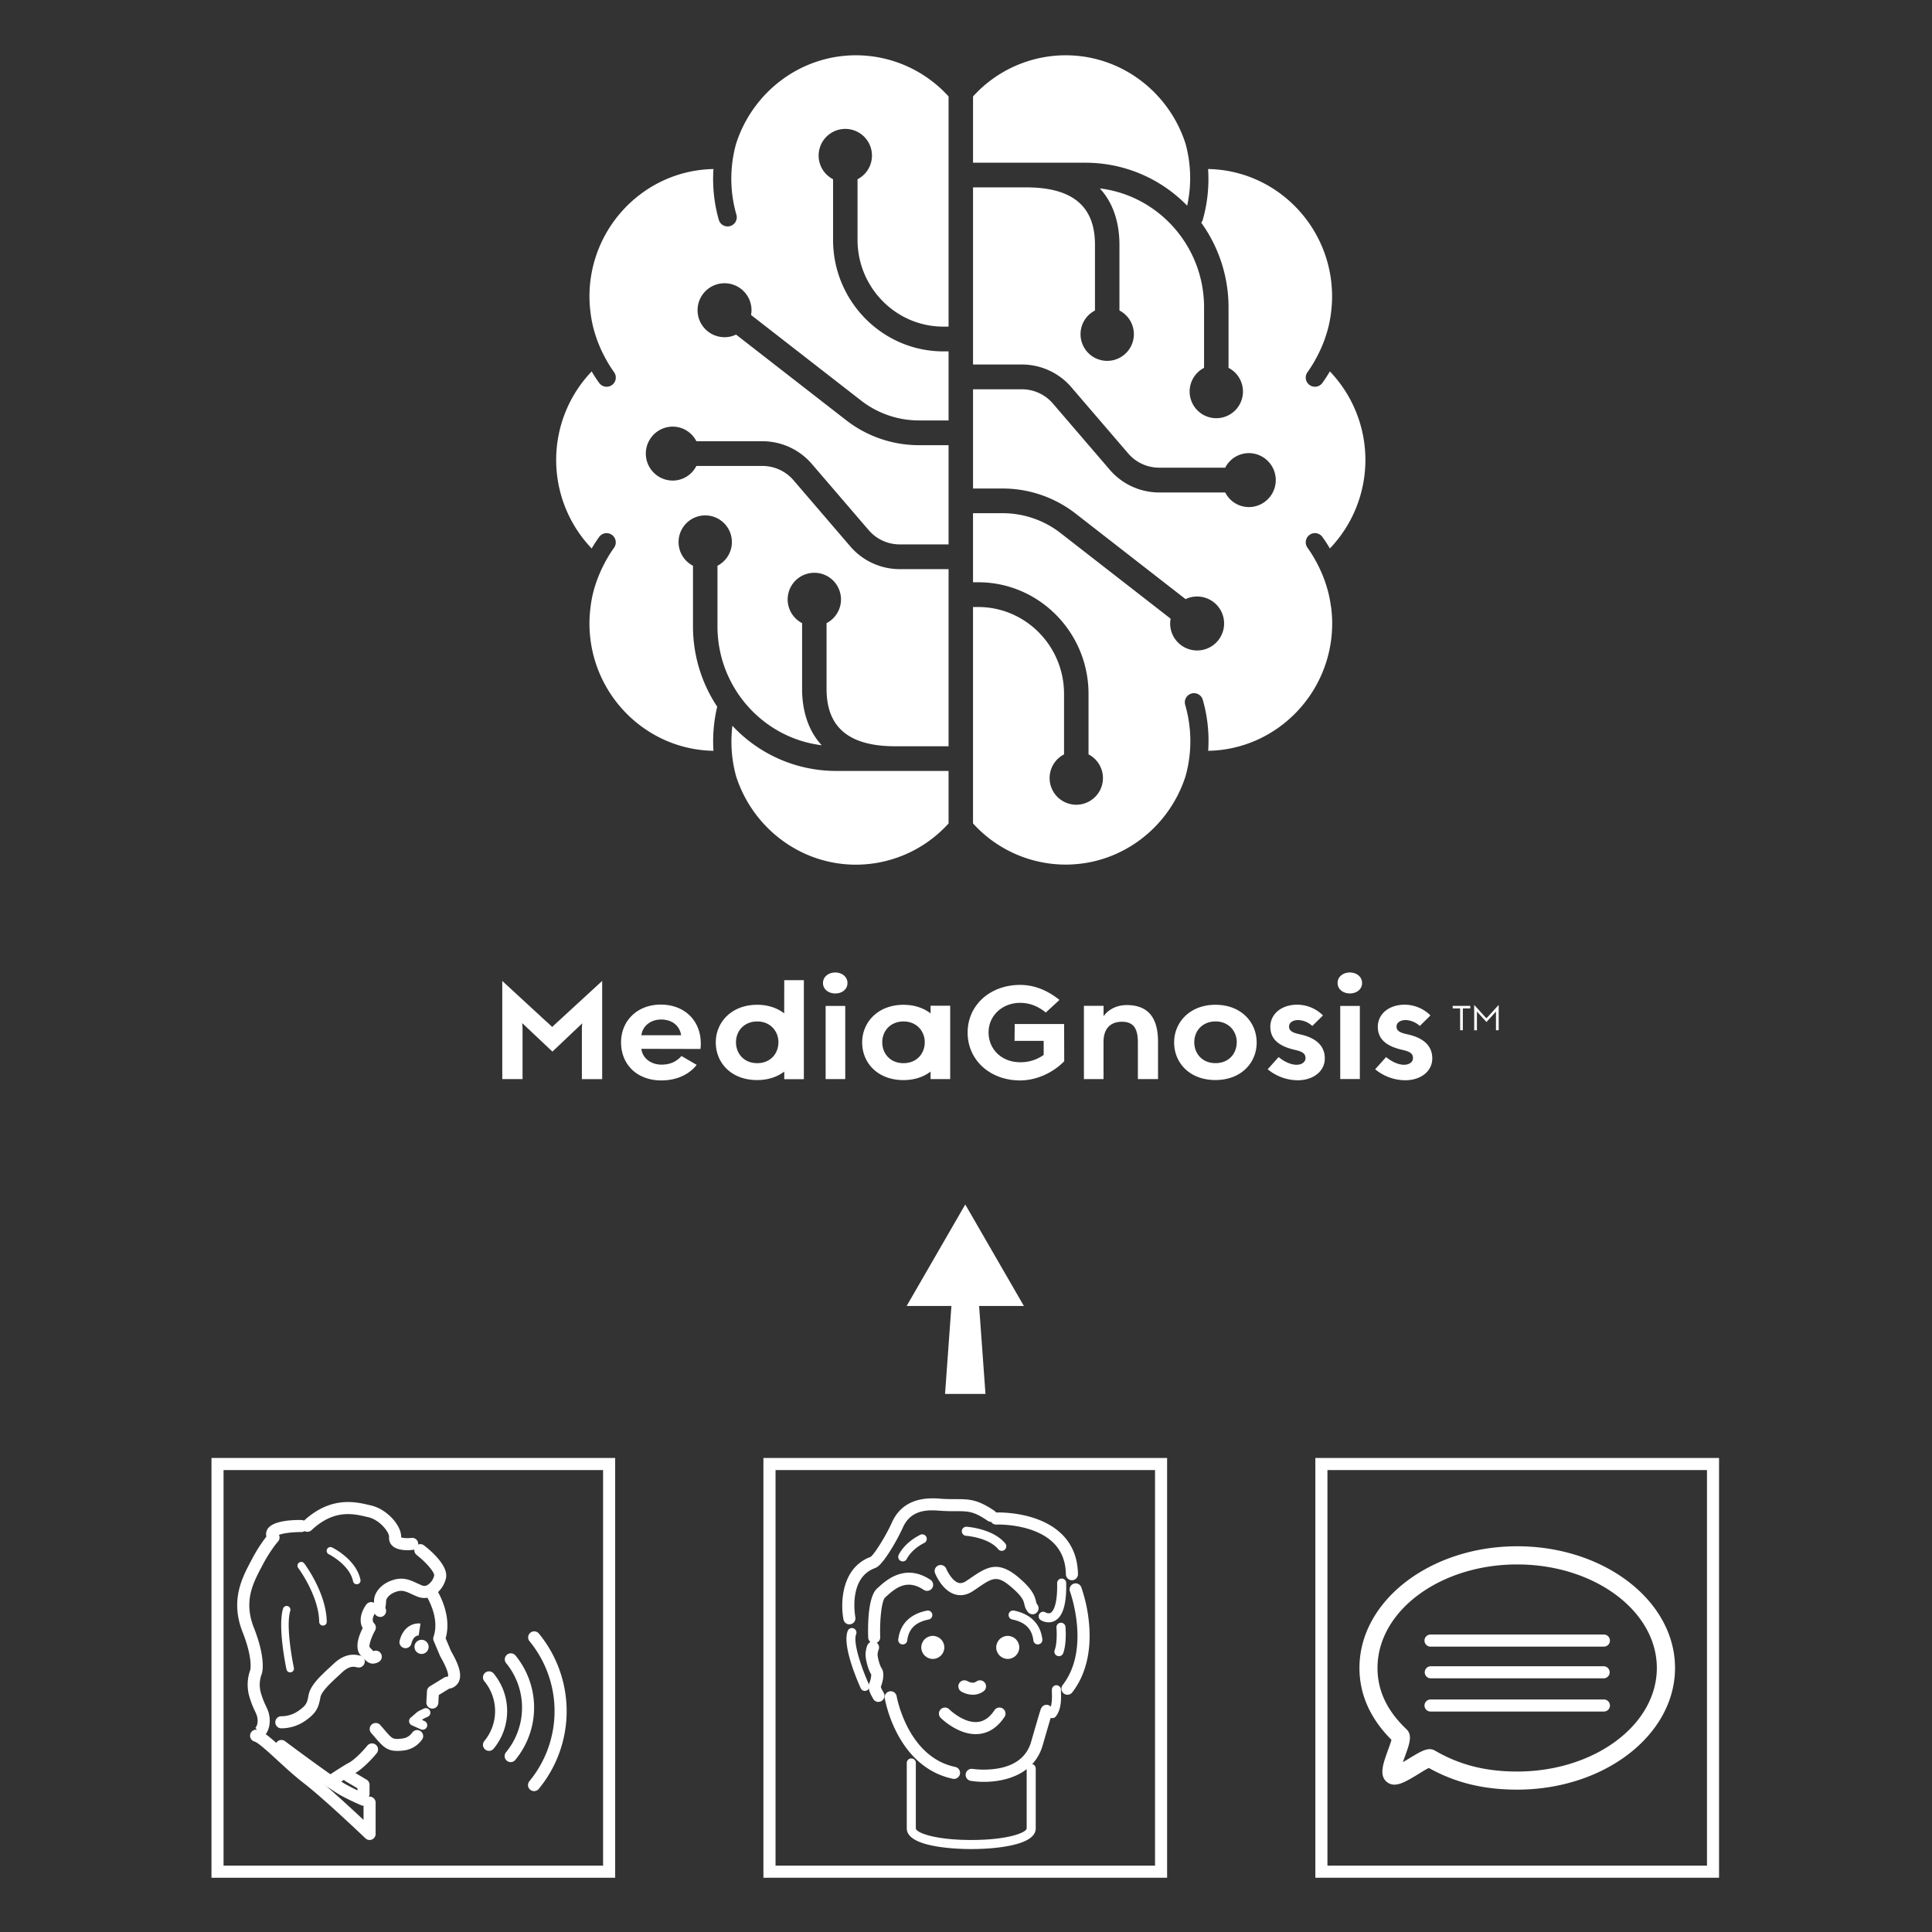 <svg xmlns="http://www.w3.org/2000/svg" viewBox="0 0 1552 1552"><rect x="0" y="0" width="1552" height="1552" fill="#333333" stroke="none"/><defs><style>.cls-1{fill:none;}.cls-2,.cls-3{fill:#fff;}.cls-3{stroke:#fff;stroke-miterlimit:10;stroke-width:2px;}</style></defs><g id="レイヤー_2" data-name="レイヤー 2"><g id="パス"><rect class="cls-1" width="1552" height="1552"/><path class="cls-2" d="M339.45,1389.48a3.6,3.6,0,0,1-1.49-.32l-7.2-3.25a3.65,3.65,0,0,1-.82-6.13c1.84-1.51,2.89-2.45,3.65-3.12,2-1.81,2.34-2,5.75-3.58l1.19-.56a3.64,3.64,0,0,1,3.11,6.59l-1.21.56a12.42,12.42,0,0,0-3.47,1.95l2,.9a3.64,3.64,0,0,1-1.5,7Z"/><path class="cls-2" d="M392.83,1406.5a4.85,4.85,0,0,1-3.74-7.94,37.71,37.71,0,0,0,0-48,4.85,4.85,0,1,1,7.48-6.18,47.42,47.42,0,0,1,0,60.33A4.82,4.82,0,0,1,392.83,1406.5Z"/><path class="cls-2" d="M410.23,1415.54a4.86,4.86,0,0,1-3.74-7.94,56.35,56.35,0,0,0,0-71.69,4.86,4.86,0,0,1,7.49-6.18,66.08,66.08,0,0,1,0,84A4.83,4.83,0,0,1,410.23,1415.54Z"/><path class="cls-2" d="M429,1438.82a4.86,4.86,0,0,1-3.74-7.94,88.5,88.5,0,0,0,0-112.61,4.86,4.86,0,0,1,7.49-6.18,98.24,98.24,0,0,1,0,125A4.83,4.83,0,0,1,429,1438.82Z"/><path class="cls-2" d="M494.17,1508.41H169.88v-337.2H494.17Zm-314.58-9.71H484.47V1180.92H179.59Z"/><path class="cls-2" d="M766.38,1429a4.75,4.75,0,0,1-1-.1c-18.68-3.88-34.07-16.37-44.51-36.11a104.7,104.7,0,0,1-10.14-28.53,4.85,4.85,0,0,1,9.57-1.62c.08.5,8.76,48.8,47.05,56.76a4.85,4.85,0,0,1-1,9.6Z"/><path class="cls-2" d="M790.44,1431.38a67,67,0,0,1-10.76-.84,4.85,4.85,0,0,1,1.57-9.57h0a69.37,69.37,0,0,0,21.32-.5c13.79-2.67,22.44-9.8,25.73-21.21,2.91-10.1,5.05-17.43,6.35-21.8.57-1.89.93-3,1.15-3.73,1.57-4.88,5.13-4.34,6.18-4.06a5,5,0,0,1,3.34,6.42,4.54,4.54,0,0,1-.47,1.19c-.65,2.09-2.42,8-7.23,24.67C830.89,1425.33,807.71,1431.38,790.44,1431.38Z"/><path class="cls-2" d="M705.69,1367.19a4.85,4.85,0,0,1-4.34-2.69c-.17-.34-.39-.72-.63-1.14-1.6-2.86-4-7.19-2.27-11.58a18.48,18.48,0,0,0,1.43-6.62c-2.29-3.5-5.18-13-4.46-18,.64-4.5,1.45-6.1,2.46-7.12a4.85,4.85,0,0,1,7.66,5.81,20.3,20.3,0,0,0-.52,2.68c-.33,2.34,1.81,9.56,2.92,11.19,3.37,4.49.71,12.57-.38,15.36a16,16,0,0,0,1.63,3.49c.32.57.61,1.09.84,1.55a4.87,4.87,0,0,1-4.34,7Zm-.94-40.25h0Zm0,0Z"/><path class="cls-2" d="M845.3,1380.19a3.64,3.64,0,0,1-2.84-5.91c2.9-3.64,2.66-10.87,2.53-14.76,0-.81,0-1.53,0-2.11a3.64,3.64,0,1,1,7.28,0c0,.52,0,1.15,0,1.87.18,5.16.47,13.81-4.12,19.54A3.64,3.64,0,0,1,845.3,1380.19Z"/><path class="cls-2" d="M694.75,1358.32a3.63,3.63,0,0,1-3.31-2.13c-1.57-3.44-15.27-34-10.46-46.06a3.64,3.64,0,0,1,6.76,2.71c-2.76,6.9,4.87,28.4,10.32,40.32a3.65,3.65,0,0,1-1.79,4.83A3.72,3.72,0,0,1,694.75,1358.32Z"/><path class="cls-2" d="M682.33,1304.88a4.83,4.83,0,0,1-4.75-3.94c-2.63-13.66-1.45-41.69,21.74-50.25,3.08-2.09,12.6-17.38,17.12-27.56,6.37-14.33,19.21-20.81,38.18-19.27,5.37.43,9.58.43,13.3.43,10.25,0,17.07,0,30.58,9.14a4.85,4.85,0,1,1-5.44,8c-11-7.48-15.42-7.47-25.13-7.47-3.9,0-8.32,0-14.09-.46-10.12-.82-22.51,0-28.53,13.54a165.07,165.07,0,0,1-10.17,18.72c-7.68,12.21-10.88,13.41-12.24,13.92-21.51,7.78-16,38.12-15.79,39.41a4.86,4.86,0,0,1-3.86,5.67A4.78,4.78,0,0,1,682.33,1304.88Z"/><path class="cls-2" d="M702.28,1320.16a4.85,4.85,0,0,1-4.84-4.67c-.28-7.45-.59-32.31,7-39.29l.66-.61c6.54-6,21.87-20.16,42.49-6.42a4.86,4.86,0,0,1-5.39,8.08c-13.18-8.79-22-2.43-30.53,5.47l-.68.63c-2.61,2.39-4.43,17.24-3.9,31.78a4.85,4.85,0,0,1-4.66,5Z"/><path class="cls-2" d="M829.5,1296.75a4.84,4.84,0,0,1-3.72-1.73,13.74,13.74,0,0,1-2.89-6.32c-.64-2.73-1.44-6.14-11-14.21-11.1-9.39-14.71-6.94-26.68,1.19-1.13.78-2.33,1.59-3.58,2.42-6.1,4.07-11.38,3.66-14.73,2.6-10.16-3.21-15.37-15.93-15.93-17.36a4.86,4.86,0,0,1,9-3.53c1,2.55,5,10.12,9.81,11.64,1.25.39,3.28.67,6.42-1.42,1.23-.82,2.39-1.61,3.51-2.37,12.58-8.55,21.67-14.73,38.4-.58,11.08,9.37,13,14.53,14.17,19.41a4.59,4.59,0,0,0,.87,2.29,4.85,4.85,0,0,1-3.71,8Z"/><path class="cls-2" d="M842.42,1303.24a12.56,12.56,0,0,1-6.52-1.88,3.64,3.64,0,0,1,3.93-6.12c.16.09,2.35,1.38,4.19.32,1.32-.76,5.58-4.7,5.19-23.78a3.64,3.64,0,0,1,3.56-3.71,3.6,3.6,0,0,1,3.72,3.56c.34,16.85-2.59,26.76-9,30.31A10.37,10.37,0,0,1,842.42,1303.24Z"/><path class="cls-2" d="M850.65,1330.43a3.74,3.74,0,0,1-1.31-.24,3.64,3.64,0,0,1-2.09-4.7c2-5.17,1.69-14.79,1.41-18.07a3.64,3.64,0,0,1,7.25-.63c.05.55,1.13,13.51-1.87,21.31A3.62,3.62,0,0,1,850.65,1330.43Z"/><path class="cls-2" d="M783.78,1393.06c-14.82,0-27.54-12.52-28.1-13.08a4.85,4.85,0,1,1,6.85-6.87c.18.18,11.59,11.31,22.85,10.17,5.19-.53,9.6-3.61,13.47-9.42a4.85,4.85,0,0,1,8.08,5.38c-5.52,8.28-12.46,12.89-20.62,13.7C785.46,1393,784.62,1393.06,783.78,1393.06Z"/><path class="cls-2" d="M861.09,1269.42a4.86,4.86,0,0,1-4.85-4.77c-.17-10.65-3.73-19.33-10.58-25.8-16.07-15.17-44.87-14.16-45.16-14.15a4.85,4.85,0,1,1-.4-9.69c1.34-.06,33.21-1.16,52.22,16.79,8.83,8.33,13.41,19.33,13.62,32.69a4.85,4.85,0,0,1-4.77,4.93Z"/><path class="cls-2" d="M857.5,1361.42a4.86,4.86,0,0,1-3.83-7.83c22.64-29.18,6-74.69,5.85-75.15a4.85,4.85,0,0,1,9.08-3.41,121.92,121.92,0,0,1,6.25,29.28c2,22.17-2.68,41.26-13.51,55.23A4.86,4.86,0,0,1,857.5,1361.42Z"/><circle class="cls-2" cx="749.33" cy="1323.38" r="9.26"/><circle class="cls-2" cx="809.53" cy="1323.38" r="9.26"/><path class="cls-2" d="M937.55,1508.41H613.26v-337.2H937.55ZM623,1498.7H927.85V1180.92H623Z"/><path class="cls-2" d="M1380.93,1508.41H1056.64v-337.2h324.29Zm-314.59-9.71h304.89V1180.92H1066.34Z"/><path class="cls-2" d="M265.37,1436a4.85,4.85,0,0,1-2.7-8.89c1.39-.92,13.69-9.1,17.65-11.08,2.92-1.46,9.24-7,14.77-13.75a4.85,4.85,0,1,1,7.51,6.14c-6,7.29-13.35,14-17.94,16.29-2.9,1.45-13,8-16.6,10.48A4.86,4.86,0,0,1,265.37,1436Z"/><path class="cls-2" d="M305.33,1298.87a4.84,4.84,0,0,1-4.36-2.74,11.46,11.46,0,0,1-.76-7.48,17.51,17.51,0,0,0,.27-2.81c0-5.75,4.84-13.42,15.48-16.69,8-2.46,13.75.21,18.85,2.57,1.54.71,3,1.39,4.53,2a4.72,4.72,0,0,0,4-.41,12.17,12.17,0,0,0,5.44-7.74c.41-2.2-5.78-10-14.07-16.44a4.85,4.85,0,0,1,5.93-7.68c4.73,3.65,20,16.36,17.58,26.4a21.65,21.65,0,0,1-10.29,14,14.46,14.46,0,0,1-11.91,1c-1.93-.7-3.64-1.5-5.3-2.26-4.51-2.09-7.49-3.47-11.92-2.11-6.58,2-8.63,6.15-8.63,7.42a25.63,25.63,0,0,1-.39,4.3c-.23,1.48-.19,1.55-.1,1.75a4.86,4.86,0,0,1-4.36,7Z"/><path class="cls-2" d="M299.49,1336.42c-3.39,0-5.67-2.41-7.76-4.61-.54-.57-1.16-1.22-1.88-1.94-2-2-5.6-8,1.5-22-3.93-7,.1-15.42,3.21-19.31a4.85,4.85,0,0,1,7.59,6c-.11.15-4.79,6.26-1.64,9.42a4.83,4.83,0,0,1,.8,5.81c-2.88,5.11-5,11.51-4.45,13.37.73.73,1.35,1.39,1.9,2,.39.4.82.86,1.19,1.22a4.85,4.85,0,0,1,4.15,8.76A9.77,9.77,0,0,1,299.49,1336.42Z"/><path class="cls-2" d="M226,1388.38a4.85,4.85,0,1,1,0-9.7,23.93,23.93,0,0,0,14.37-4.79c5.83-4.2,6.41-6.12,7.5-12.16,1.45-7.94,9.17-15.07,18.12-23.31l2.39-2.21c9.48-8.81,17.41-7,20-6.41l.23.06a4.85,4.85,0,0,1-.46,9.68,8,8,0,0,1-1.93-.28c-1.8-.41-5.54-1.26-11.26,4.06l-2.42,2.23c-7,6.47-14.28,13.17-15.14,17.92-1.44,7.9-3,12.28-11.38,18.29A33.71,33.71,0,0,1,226,1388.38Zm62.17-58.55h0Z"/><path class="cls-2" d="M327.19,1245.28c-3.93,0-9-.65-12.06-3.58a8.54,8.54,0,0,1-2.58-7c.34-3.72-7.52-13.85-16.71-15.92l-1.85-.42c-10.28-2.39-25.81-6-43.7,10.8a4.85,4.85,0,1,1-6.64-7.07c21.67-20.37,41.75-15.69,52.54-13.18l1.78.41c12.42,2.8,24.64,15.81,24.28,25.65,1.49.61,5.34.83,8.47.43A4.85,4.85,0,0,1,332,1245,36.86,36.86,0,0,1,327.19,1245.28Z"/><path class="cls-2" d="M211.38,1395.51l-6.22-7.46-.11.1c.09-.08,2.07-2,1.9-6.33-.12-2.92-.88-4.55-2.26-7.51a71.06,71.06,0,0,1-4.25-11,34.22,34.22,0,0,1,.61-21.78c.26-1.22,1.75-10.4-6.17-30.46-10-25.3-.5-43.33,6.42-56.5l.77-1.45A122.77,122.77,0,0,1,214,1234.35a7.7,7.7,0,0,1,.6-5.49c3.61-7,18.7-7.93,27.4-7.83a4.85,4.85,0,0,1,0,9.7h-.05c-7.16-.07-14.87,1-17.85,2.25a4.84,4.84,0,0,1-.78,5.37c-.06.06-6.06,6.77-12.62,19.29l-.77,1.47c-6.72,12.78-14.34,27.26-6,48.42,9.88,25,6.75,36,6.36,37.12a4.19,4.19,0,0,1-.2.49,24,24,0,0,0-.31,15.45,61.54,61.54,0,0,0,3.73,9.62c1.59,3.41,3,6.35,3.16,11.22C217,1390.54,212,1395,211.38,1395.51Z"/><circle class="cls-2" cx="338.64" cy="1322.95" r="5.08"/><path class="cls-2" d="M338.64,1328.63a5.68,5.68,0,1,1,5.68-5.68A5.69,5.69,0,0,1,338.64,1328.63Zm0-10.15a4.47,4.47,0,1,0,4.46,4.47A4.47,4.47,0,0,0,338.64,1318.48Z"/><path class="cls-2" d="M325.74,1324a4.7,4.7,0,0,1-1.22-.16,4.85,4.85,0,0,1-3.48-5.91c3.22-12.38,12.37-14.37,16.75-13.7l-1.48,9.59.14,0c-.71-.06-4.31,0-6,6.53A4.84,4.84,0,0,1,325.74,1324Z"/><path class="cls-2" d="M296.9,1478.08a4.85,4.85,0,0,1-3.35-1.34c-.33-.32-33.44-31.94-49.54-44.32-7.18-5.53-14.6-12.34-21.14-18.35-6.92-6.37-15.54-14.29-18.41-15.07a4.85,4.85,0,1,1,2.55-9.36c4.91,1.34,11.39,7.14,22.43,17.29,6.39,5.87,13.64,12.53,20.49,17.8,11.61,8.93,31.09,26.9,42.12,37.24v-13.88a4.85,4.85,0,1,1,9.7,0v25.14a4.85,4.85,0,0,1-2.94,4.46A4.77,4.77,0,0,1,296.9,1478.08Z"/><path class="cls-2" d="M292,1450.54a4.76,4.76,0,0,1-1.8-.35,174.9,174.9,0,0,1-16.57-8c-10-5.37-48.82-34.48-50.47-35.71a4.85,4.85,0,1,1,5.82-7.76c13.77,10.32,41.77,30.91,49.25,34.93a172.75,172.75,0,0,0,15.58,7.55,4.85,4.85,0,0,1-1.81,9.35Z"/><path class="cls-2" d="M292,1445.9a4.86,4.86,0,0,1-4.85-4.86v-4.5l-9.62-5.69a4.85,4.85,0,0,1,4.93-8.36l12,7.11a4.84,4.84,0,0,1,2.39,4.17V1441A4.87,4.87,0,0,1,292,1445.9Z"/><path class="cls-2" d="M347.36,1372.56h-.26a4.85,4.85,0,0,1-4.59-5.1l.48-8.92a4.86,4.86,0,0,1,2.31-3.88l11.42-7a4.89,4.89,0,0,1,2-.68,2.65,2.65,0,0,0,1.17-.3c.09-.2,1.17-2.93-5.59-14.94l-.6-1.07c-.08-.15-.15-.3-.22-.46l-5.07-12a4.8,4.8,0,0,1-.12-3.46c5.46-15.83-6.29-33.59-6.41-33.77a4.85,4.85,0,0,1,8-5.44c.58.86,13.78,20.68,8.12,40.54l4.28,10.17.44.78c4.93,8.76,9,17.76,5.7,24.22a10.07,10.07,0,0,1-7.55,5.26l-8.4,5.13-.34,6.37A4.86,4.86,0,0,1,347.36,1372.56Z"/><path class="cls-2" d="M319.23,1406.53c-8.17,0-11.43-3.24-17.67-10.51-1-1.16-2.1-2.44-3.36-3.87a4.85,4.85,0,1,1,7.27-6.43c1.3,1.47,2.43,2.79,3.45,4,6.41,7.47,6.66,7.76,14.52,6.83a11.11,11.11,0,0,0,7.66-4.68,4.85,4.85,0,0,1,8.29,5,21,21,0,0,1-14.81,9.28A45.37,45.37,0,0,1,319.23,1406.53Z"/><path class="cls-2" d="M780.26,1485.36c-12.89,0-25-1.19-34-3.35-11.84-2.84-17.84-7.3-17.84-13.28v-52.51a3.64,3.64,0,0,1,7.28,0v52.51c0,3.36,14.88,9.35,44.52,9.35s44.52-6,44.52-9.35v-48.07a3.64,3.64,0,0,1,7.28,0v48.07c0,6-6,10.44-17.84,13.28C805.21,1484.17,793.15,1485.36,780.26,1485.36Z"/><path class="cls-2" d="M781.46,1361.41a19.26,19.26,0,0,1-9-2.43,4.85,4.85,0,0,1,4.5-8.6c4,2.1,6,1.34,7.49.32a4.85,4.85,0,1,1,5.56,8A14.83,14.83,0,0,1,781.46,1361.41Z"/><path class="cls-2" d="M725.19,1321l-.45,0a3.64,3.64,0,0,1-3.17-4c1.52-12.4,9.44-20.4,22.9-23.14a3.64,3.64,0,1,1,1.45,7.13c-10.53,2.15-16,7.52-17.12,16.89A3.65,3.65,0,0,1,725.19,1321Z"/><path class="cls-2" d="M833.74,1321a3.64,3.64,0,0,1-3.61-3.2c-1.15-9.37-6.59-14.74-17.13-16.89a3.64,3.64,0,0,1,1.45-7.13c13.47,2.74,21.38,10.74,22.9,23.14a3.63,3.63,0,0,1-3.17,4Z"/><path class="cls-2" d="M233.14,1343.44a3,3,0,0,1-3-2.4c-.3-1.38-7.22-34-2.77-48.8a3,3,0,0,1,5.8,1.74c-4,13.34,2.83,45.47,2.9,45.79a3,3,0,0,1-2.33,3.6A2.85,2.85,0,0,1,233.14,1343.44Z"/><path class="cls-2" d="M259.42,1305.85a3,3,0,0,1-3-3c-.31-21.06-16.69-43.06-16.85-43.28a3,3,0,1,1,4.84-3.65c.73,1,17.74,23.83,18.07,46.84a3,3,0,0,1-3,3.08Z"/><path class="cls-2" d="M286.61,1272.66a3,3,0,0,1-3-2.42c-2.78-13.33-19.33-21.63-19.5-21.71a3,3,0,0,1,2.67-5.44c.79.38,19.37,9.65,22.77,25.92a3,3,0,0,1-2.35,3.58A2.7,2.7,0,0,1,286.61,1272.66Z"/><path class="cls-2" d="M804.72,1245.84a3.62,3.62,0,0,1-2.8-1.32c-7.88-9.52-25.85-10.79-26-10.81a3.64,3.64,0,0,1,.47-7.26c.86.06,21.26,1.47,31.16,13.43A3.63,3.63,0,0,1,807,1245,3.59,3.59,0,0,1,804.72,1245.84Z"/><path class="cls-2" d="M725.18,1254.3a3.64,3.64,0,0,1-3.34-5.06c.17-.4,4.32-9.73,17.48-16.35a3.64,3.64,0,0,1,3.27,6.5c-10.65,5.36-14,12.68-14.08,12.76A3.64,3.64,0,0,1,725.18,1254.3Z"/><polygon class="cls-3" points="760.24 1118.75 790.57 1118.75 785.46 1048.11 820.77 1048.11 775.41 969.56 730.05 1048.11 765.35 1048.11 760.24 1118.75"/><path class="cls-2" d="M1288.43,1322.75H1149.16a4.85,4.85,0,0,1,0-9.7h139.27a4.85,4.85,0,0,1,0,9.7Z"/><path class="cls-2" d="M1288.43,1348.23H1149.16a4.86,4.86,0,0,1,0-9.71h139.27a4.86,4.86,0,0,1,0,9.71Z"/><path class="cls-2" d="M1288.43,1374.91H1149.16a4.85,4.85,0,1,1,0-9.7h139.27a4.85,4.85,0,0,1,0,9.7Z"/><path class="cls-2" d="M1218.79,1437.64c-27.07,0-49.71-5.54-71-17.41-2.12,1-5.58,3.15-8,4.66-11.06,6.72-19,11.58-25.35,6.86-6.94-5.2-3.44-14.82.6-26,.91-2.49,2.16-6,2.75-8.13-17.07-17.07-25.72-36.49-25.72-57.74,0-53.9,56.86-97.74,126.75-97.74s126.75,43.84,126.75,97.74S1288.68,1437.64,1218.79,1437.64Zm-70.28-32.51a8.3,8.3,0,0,1,4.26,1.17c19.64,11.45,40.62,16.79,66,16.79,61.86,0,112.19-37.32,112.19-83.18s-50.33-83.18-112.19-83.18-112.2,37.31-112.2,83.18c0,18.21,7.61,34.31,23.27,49.21,5,4.73,2.39,11.82-1.17,21.63-.5,1.38-1.12,3.1-1.71,4.82,1.86-1.08,3.73-2.21,5.22-3.12C1139.25,1408.16,1144.23,1405.13,1148.51,1405.13Z"/><path class="cls-2" d="M781.65,77.49A100.52,100.52,0,0,1,856,44.41c45,0,83.16,29.85,96.36,71a104.55,104.55,0,0,1,1.32,49.82,113.83,113.83,0,0,0-81.57-34.51H781.65ZM576.14,567.7a116.49,116.49,0,0,1-19.45-64.61V454.48a21.42,21.42,0,1,1,19.66,0v48.61c0,49.19,36.64,89.81,83.74,95.58-12.83-13.87-15.76-31.93-15.76-45.18V500.57a21.42,21.42,0,1,1,19.66,0v52.92c0,30.92,18.08,46,55.3,46H762V457.2H722.71A52.38,52.38,0,0,1,683,438.86l-45.54-53.05a32.93,32.93,0,0,0-24.94-11.5H559.4a21.32,21.32,0,0,1-18.93,11.74,21.67,21.67,0,0,1,0-43.34,21.31,21.31,0,0,1,18.93,11.73h53.07a52.45,52.45,0,0,1,39.76,18.33l45.56,53.06a32.82,32.82,0,0,0,24.92,11.49H762v-79.7H738a95.33,95.33,0,0,1-58.2-20l-88.52-68.84a21.14,21.14,0,0,1-9,2.09,21.67,21.67,0,1,1,21.42-21.67,22,22,0,0,1-.38,3.83l88.51,68.83A75.71,75.71,0,0,0,738,337.74h24V282.27h-4.17c-48.86,0-88.62-40.22-88.62-89.65V144a21.42,21.42,0,1,1,19.66,0v48.62c0,38.47,30.93,69.77,69,69.77H762V77.48a100.54,100.54,0,0,0-74.31-33.07c-45,0-83.16,29.85-96.36,71a104.48,104.48,0,0,0,.26,57.16,7.36,7.36,0,1,1-14.19,3.94,119.18,119.18,0,0,1-4.26-40.72c-55.08,1-99.62,46.51-99.62,102.47a104.17,104.17,0,0,0,.79,12.27c.06.47.09.94.16,1.42a103.07,103.07,0,0,0,2.37,12.15c.06.25.16.5.22.75a105.89,105.89,0,0,0,3.42,10.38c.39,1,.8,2,1.22,3q1.72,4.11,3.8,8A104.32,104.32,0,0,0,493.3,299a7.38,7.38,0,0,1-12,8.6c-2.18-3-4.16-6.09-6-9.23a102.91,102.91,0,0,0,0,142.22c1.85-3.14,3.84-6.22,6-9.23A7.35,7.35,0,0,1,492,430a7.43,7.43,0,0,1,1.28,10,101.57,101.57,0,0,0-7.78,12.73c-1.4,2.65-2.69,5.35-3.85,8.12-.41,1-.81,1.93-1.19,2.9A102.74,102.74,0,0,0,477,474.19c-.06.22-.14.44-.2.66A101.56,101.56,0,0,0,474.46,487c-.07.46-.1.93-.16,1.39a104.51,104.51,0,0,0-.79,12.29c0,56,44.54,101.51,99.62,102.46A120.13,120.13,0,0,1,576.14,567.7Zm493-80.7a102.33,102.33,0,0,0-2.36-12.13c-.07-.26-.17-.52-.24-.78a102.69,102.69,0,0,0-3.41-10.35c-.38-1-.79-2-1.2-2.95-1.16-2.76-2.45-5.45-3.83-8.09a105,105,0,0,0-7.79-12.74,7.38,7.38,0,0,1,12-8.61c2.17,3,4.16,6.09,6,9.23a102.88,102.88,0,0,0,0-142.22c-1.85,3.14-3.84,6.23-6,9.23a7.38,7.38,0,0,1-12-8.6,104.24,104.24,0,0,0,7.8-12.78q2.07-3.93,3.81-8c.41-1,.83-2,1.22-3a108.49,108.49,0,0,0,3.4-10.33c.07-.27.17-.53.24-.8a102.33,102.33,0,0,0,2.36-12.13c.07-.49.11-1,.16-1.47a101.28,101.28,0,0,0,.79-12.23c0-56-44.54-101.51-99.62-102.47a119.18,119.18,0,0,1-4.26,40.72,7.62,7.62,0,0,1-1.25,2.38,116.36,116.36,0,0,1,21.94,68v48.61a21.42,21.42,0,1,1-19.66,0V246.91c0-49.19-36.64-89.82-83.74-95.57,12.84,13.86,15.76,31.92,15.76,45.18v52.91a21.42,21.42,0,1,1-19.66,0V196.52c0-30.92-18.08-46-55.3-46H781.65V292.81h39.28a52.38,52.38,0,0,1,39.76,18.33l45.55,53.06a32.82,32.82,0,0,0,24.93,11.49h53.07A21.31,21.31,0,0,1,1003.17,364a21.67,21.67,0,0,1,0,43.34,21.31,21.31,0,0,1-18.93-11.73H931.17a52.36,52.36,0,0,1-39.76-18.34l-45.55-53.05a32.83,32.83,0,0,0-24.93-11.5H781.65v79.71h24a95.42,95.42,0,0,1,58.22,20l88.51,68.85a21,21,0,0,1,9.05-2.09A21.67,21.67,0,1,1,940,500.83a22,22,0,0,1,.38-3.83l-88.5-68.84a75.72,75.72,0,0,0-46.24-15.9h-24v55.48h4.17c48.85,0,88.61,40.22,88.61,89.65V606a21.42,21.42,0,1,1-19.66,0V557.39c0-38.47-30.93-69.77-68.95-69.77h-4.17V661.46A100.52,100.52,0,0,0,856,694.54c45,0,83.15-29.84,96.36-71a104.58,104.58,0,0,0-.25-57.19,7.36,7.36,0,1,1,14.18-3.93,119.13,119.13,0,0,1,4.26,40.71c55.08-.95,99.62-46.51,99.62-102.46a103.5,103.5,0,0,0-.78-12.23C1069.29,488,1069.25,487.49,1069.18,487ZM762,619.31H671.57A113.87,113.87,0,0,1,588.33,583a105,105,0,0,0,3,40.61c13.21,41.12,51.37,71,96.36,71A100.54,100.54,0,0,0,762,661.47Z"/><path class="cls-2" d="M449.39,819.58,483.73,788v78.87h-16.3V826.89c0-2,.19-3.87.28-4.83l-23.93,22.7-24.29-22.89c.1,1.22.28,3.39.28,5.35v39.61H403.48V788l34.31,31.62c1.89,1.64,4.38,4,5.8,5.35C445.11,823.48,447.68,821.13,449.39,819.58Zm113.32,23.06-47.49-.1c.82,7.39,7.61,12.68,16.08,12.68,6.39,0,11.38-1.77,16.17-6.9l12.2,7.1c-5.88,7.47-15.68,12.49-28.37,12.49-19.82,0-32.39-13-32.39-30.56S512.18,807,530.77,807C551.36,807,564.94,821.91,562.71,842.64Zm-15.56-11C546,823.89,539.87,819,531.05,819c-8.37,0-14.82,5.15-15.83,12.61ZM630,787.36h15.75v79.57H630v-6.12c-5.54,4.25-12.94,6.82-21.82,6.82C587.65,867.63,575,854,575,837.4c0-16.29,12.7-30.25,33.22-30.25,8.84,0,16.2,2.62,21.73,6.9Zm-4.68,49.85c0-8.61-6.31-16.66-17-16.66-10.55,0-17.09,7.66-17.09,16.66,0,9.28,6.54,16.84,17,16.84C618.81,854.05,625.31,846.49,625.31,837.21Zm37.93,29.62H679V808.08H663.24ZM671,781.22c-5.48,0-9.88,3.44-9.88,8.46s4.4,8.37,9.88,8.37,9.79-3.33,9.79-8.37S676.37,781.22,671,781.22Zm76.55,26.7h15.75v58.91H747.54v-6c-5.54,4.25-12.94,6.82-21.82,6.82-20.52,0-33.13-13.68-33.13-30.23,0-16.29,12.7-30.25,33.22-30.25,8.83,0,16.2,2.62,21.73,6.9Zm-4.68,29.29c0-8.61-6.31-16.66-17.05-16.66-10.55,0-17.09,7.66-17.09,16.66,0,9.28,6.54,16.84,17,16.84C736.36,854.05,742.86,846.49,742.86,837.21Zm72.25-14.61L815,836.15H838.4v11.29a31.66,31.66,0,0,1-18.9,5.86c-14.89,0-25.37-10.43-25.37-24,0-13.25,10.86-23.69,25.37-23.69,7.41,0,14.13,2.51,20.6,7.76l11-10.11c-10.49-8.41-21.18-12.07-31.57-12.07-24.32,0-42.22,16.36-42.22,38.3s17.81,38.43,42.22,38.43c12.41,0,25.75-5.62,35.38-15.39l-.09-29.92Zm90-15.22c-8.29,0-15,3.79-18.62,8.94V808H870.72v58.84h15.75V837c0-10,4.93-16.21,14.82-16.21,9.25,0,12.78,5.44,12.78,16.59v29.47h16.19V836.89C930.26,817.53,922.35,807.38,905.09,807.38Zm104.39,30c0,16.55-12.63,30.23-33.15,30.23S943.2,854,943.2,837.4c0-16.29,12.7-30.25,33.22-30.25S1009.48,821.11,1009.48,837.4Zm-16-.19c0-8.61-6.31-16.66-17.05-16.66-10.55,0-17.09,7.66-17.09,16.66,0,9.28,6.54,16.84,17,16.84C987,854.05,993.47,846.49,993.47,837.21Zm50-6.48c-5.81-1.27-8-3-8-6.07s2.87-5.18,7.37-5.21a17.61,17.61,0,0,1,11.31,4.74l8.58-8.46a29.55,29.55,0,0,0-21.29-8.63c-12.32.26-21,7.58-21,17.76,0,9.82,6.68,15.72,20.38,18.68,5.81,1.4,7.84,3,7.87,6.49,0,3.15-2.94,5.3-7.21,5.34-4.58,0-10.24-2.65-14.36-6.22l-8.81,9.83a38.35,38.35,0,0,0,24.44,8.83c12.49-.15,21.46-7.4,21.44-17.56S1057.19,833.52,1043.52,830.73Zm40.87-49.51c-5.48,0-9.88,3.44-9.88,8.46s4.4,8.37,9.88,8.37,9.79-3.33,9.79-8.37S1089.77,781.22,1084.39,781.22Zm-7.75,85.61h15.75V808.08h-15.75Zm53.22-36.1c-5.81-1.27-8-3-8-6.07s2.87-5.18,7.37-5.21a17.61,17.61,0,0,1,11.31,4.74l8.58-8.46a29.55,29.55,0,0,0-21.29-8.63c-12.32.26-21,7.58-21,17.76,0,9.82,6.68,15.72,20.38,18.68,5.81,1.4,7.84,3,7.87,6.49,0,3.15-2.94,5.3-7.21,5.34-4.57,0-10.24-2.65-14.36-6.22l-8.81,9.83a38.38,38.38,0,0,0,24.44,8.83c12.49-.15,21.46-7.4,21.44-17.56S1143.53,833.52,1129.86,830.73Z"/><path class="cls-2" d="M1175.12,827.59h-2.18V810.05h-6v-2h14.17v2h-6Z"/><path class="cls-2" d="M1201.73,813.59c0-.38,0-.77,0-1l-7.63,8.41-7.67-8.43c0,.28,0,.7,0,1.06v14h-2.19V807.25l8.83,9.72c.31.3.71.73,1,1l1-1,8.85-9.72v20.34h-2.19Z"/></g></g></svg>